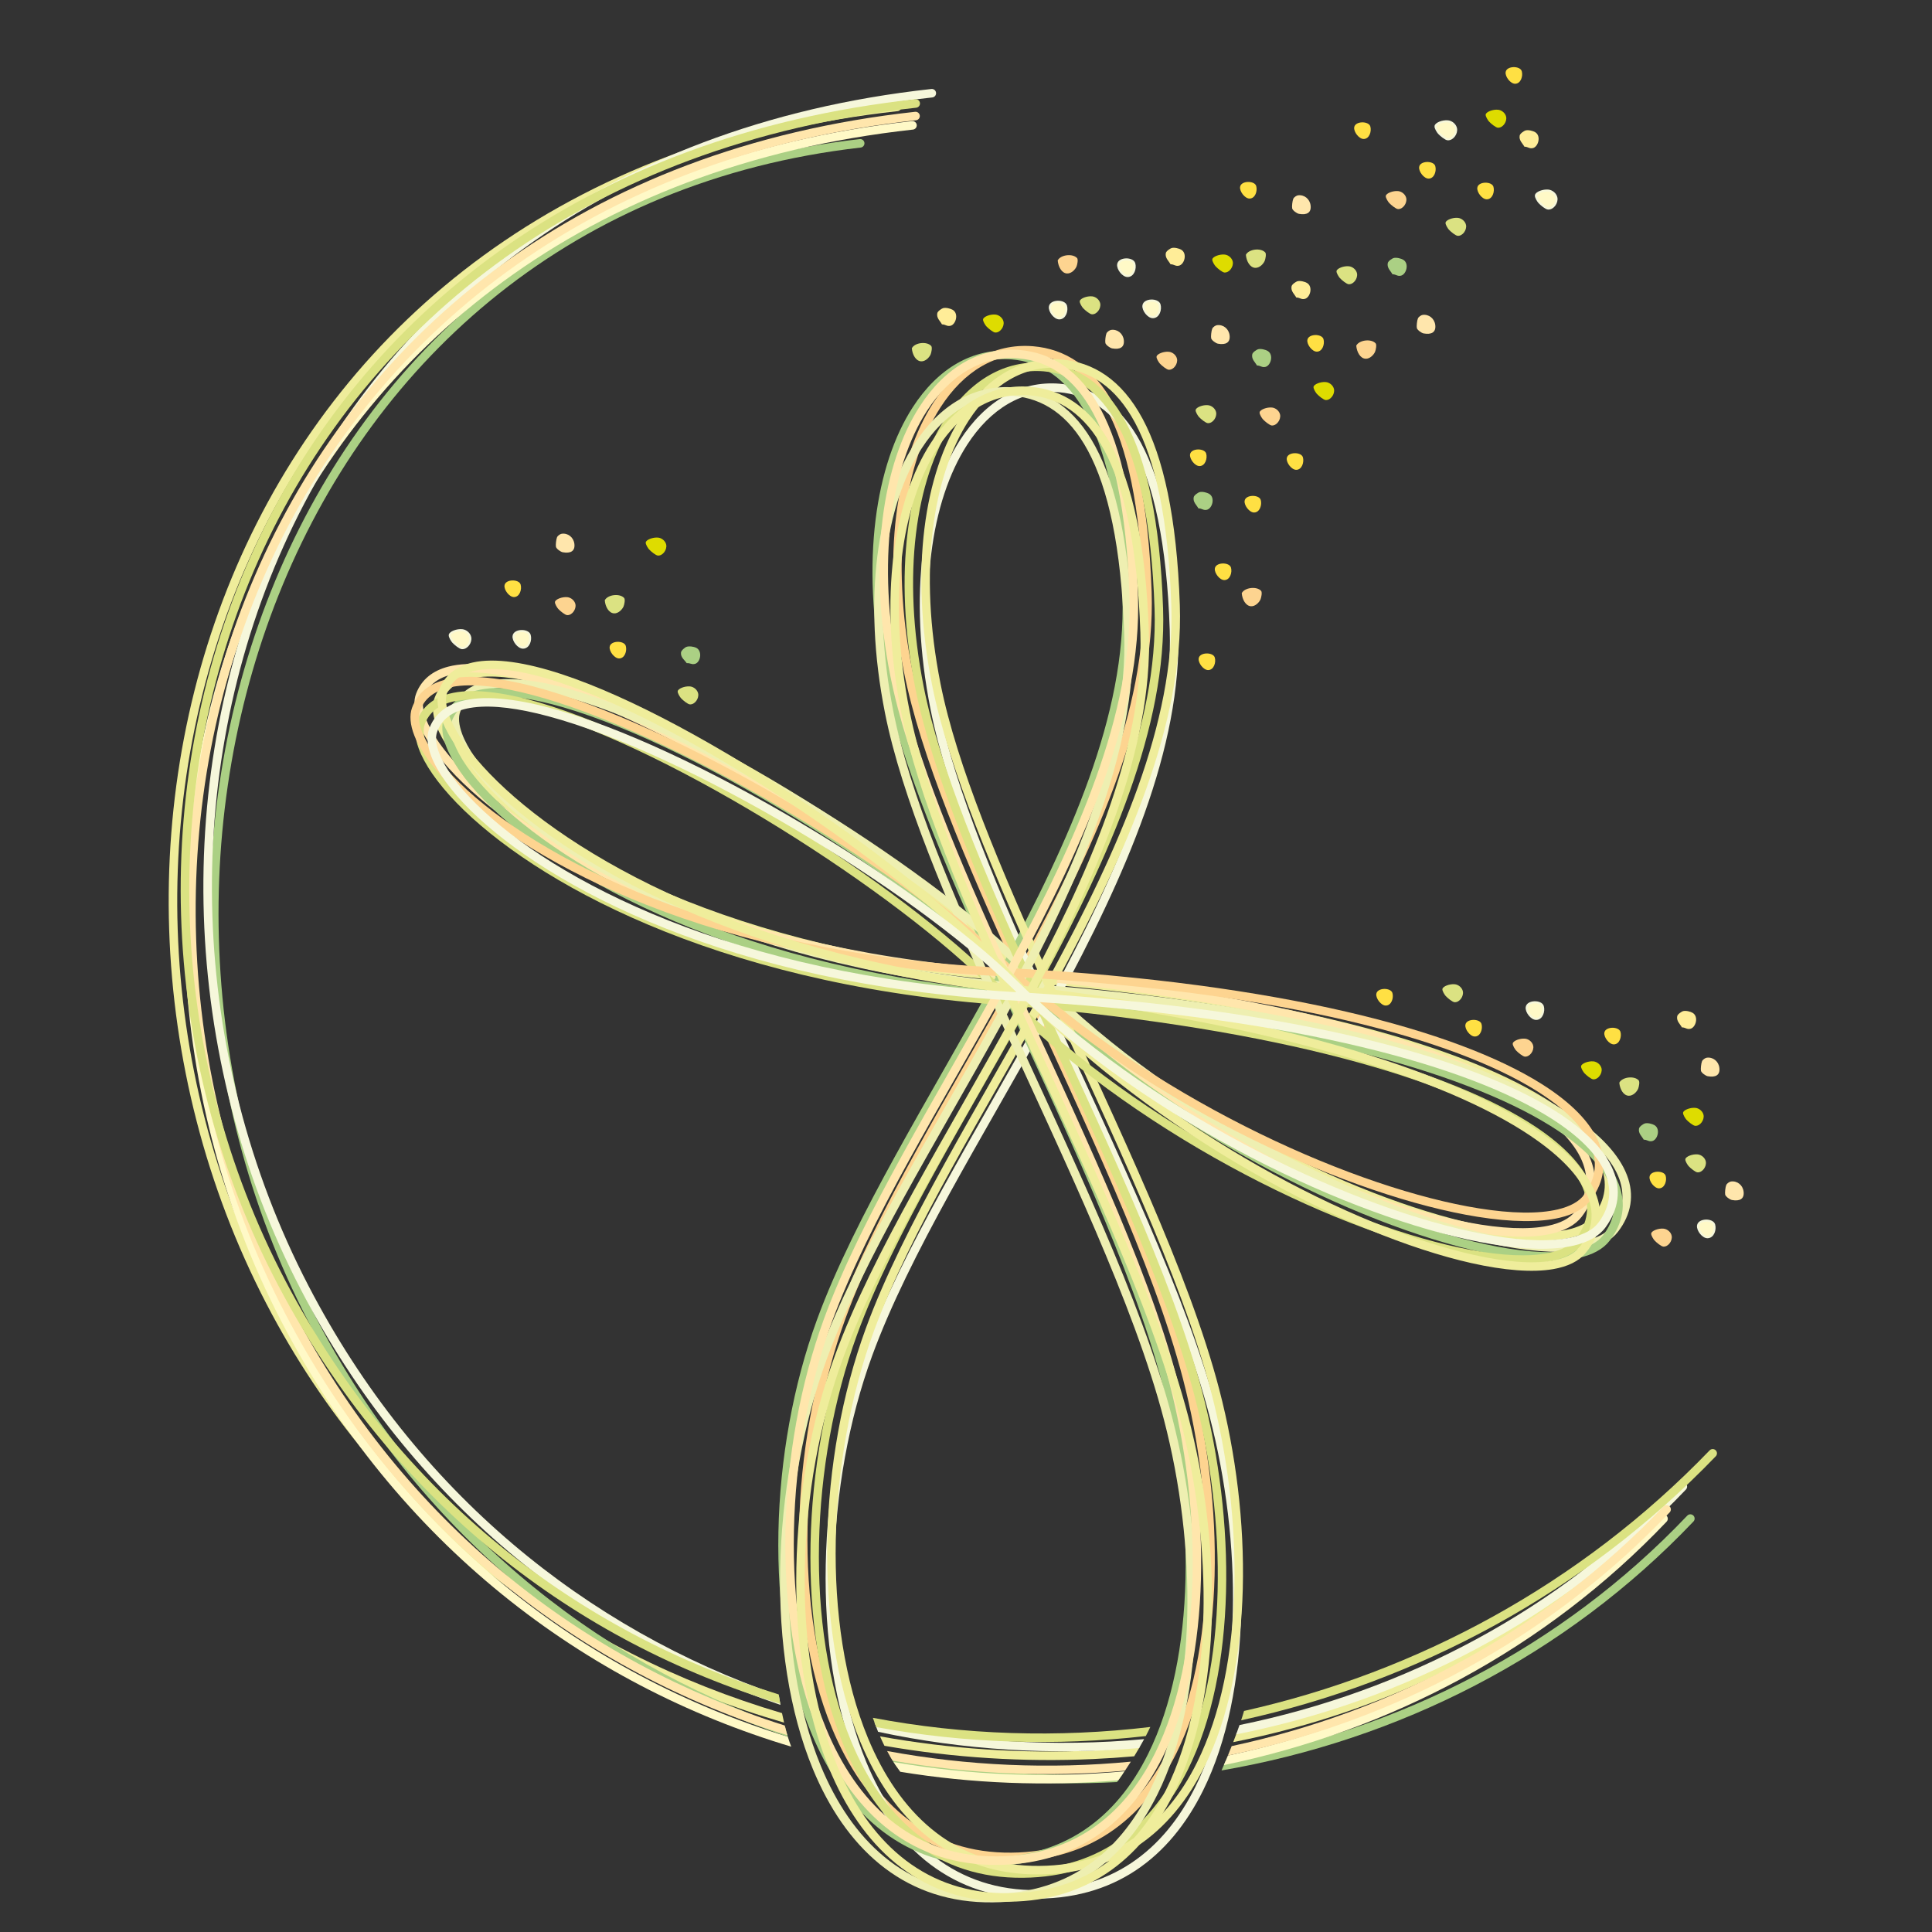 <?xml version="1.0" encoding="UTF-8" standalone="no"?><!DOCTYPE svg PUBLIC "-//W3C//DTD SVG 1.1//EN" "http://www.w3.org/Graphics/SVG/1.1/DTD/svg11.dtd"><svg width="100%" height="100%" viewBox="0 0 945 945" version="1.1" xmlns="http://www.w3.org/2000/svg" xmlns:xlink="http://www.w3.org/1999/xlink" xml:space="preserve" xmlns:serif="http://www.serif.com/" style="fill-rule:evenodd;clip-rule:evenodd;stroke-linejoin:round;stroke-miterlimit:2;"><rect x="0" y="0" width="945" height="945" fill="#333333" stroke="none"/><g id="Kreiskurve"><path d="M383.51,842.586c-102.83,-29.79 -196.983,-96.588 -253.294,-205.05c-118.253,-227.771 -17.105,-551.646 308.369,-587.313c1.143,-0.125 2.172,0.701 2.298,1.844c0.125,1.143 -0.702,2.173 -1.844,2.298c-322.101,35.297 -422.152,355.841 -305.125,581.251c55.349,106.61 147.638,172.537 248.596,202.336c0.311,1.553 0.643,3.102 1,4.634Z" style="fill:#efed9b;"/><path d="M604.938,847.543c75.146,-15.368 143.446,-49.781 192.392,-101.277c0.792,-0.833 2.112,-0.867 2.946,-0.075c0.833,0.793 0.867,2.112 0.074,2.946c-50.063,52.67 -120.13,87.717 -197.143,103.002c0.606,-1.572 1.186,-3.113 1.731,-4.596Z" style="fill:#efed9b;"/><path d="M430.449,849.308c34.556,6.241 69.59,8.495 104.034,6.933c7.675,-0.349 15.321,-0.886 22.926,-1.611c-0.851,1.471 -1.737,2.955 -2.64,4.427c-6.671,0.592 -13.373,1.041 -20.097,1.346c-33.793,1.533 -68.147,-0.576 -102.072,-6.483c-0.773,-1.555 -1.489,-3.099 -2.151,-4.612Z" style="fill:#efed9b;"/><path d="M599.46,861.423c84.306,-15.03 164.26,-55.308 225.842,-120.082c0.793,-0.833 2.112,-0.866 2.946,-0.074c0.833,0.792 0.866,2.112 0.074,2.945c-62.864,66.122 -144.683,106.973 -230.837,121.767c0.657,-1.475 1.319,-3.003 1.975,-4.556Z" style="fill:#abd084;"/><path d="M435.276,858.921c37.533,7.911 75.994,10.698 114.136,8.428c-1.05,1.54 -2.076,2.995 -3.051,4.323c-36.109,1.876 -72.47,-0.734 -108.047,-7.885c-1.081,-1.596 -2.093,-3.226 -3.038,-4.866Z" style="fill:#abd084;"/><path d="M385.363,849.546c-95.4,-32.417 -180.843,-99.715 -234.502,-203.069c-118.276,-227.814 -14.863,-545.854 269.652,-578.445c1.142,-0.131 2.176,0.691 2.307,1.833c0.131,1.142 -0.691,2.176 -1.833,2.307c-281.459,32.241 -383.434,347.018 -266.428,572.385c52.617,101.347 136.101,167.68 229.458,200.128c0.416,1.657 0.864,3.284 1.346,4.861Z" style="fill:#abd084;"/><path d="M437.054,861.864c37.326,6.485 75.397,7.971 113.009,4.523c-1.054,1.567 -2.09,3.058 -3.081,4.432c-35.505,2.97 -71.382,1.592 -106.639,-4.189c-1.167,-1.55 -2.262,-3.146 -3.289,-4.766Z" style="fill:#fff9c7;"/><path d="M600.591,858.71c79.032,-16.871 153.486,-56.179 211.586,-117.29c0.793,-0.833 2.112,-0.867 2.946,-0.075c0.833,0.793 0.866,2.112 0.074,2.946c-59.382,62.459 -135.677,102.37 -216.564,119.069c0.657,-1.522 1.313,-3.081 1.958,-4.65Z" style="fill:#fff9c7;"/><path d="M387.012,854.343c-101.314,-30.318 -192.862,-99.125 -249.276,-207.787c-118.254,-227.771 -17.105,-551.646 308.368,-587.313c1.143,-0.126 2.173,0.701 2.298,1.844c0.125,1.143 -0.701,2.172 -1.844,2.298c-322.1,35.297 -422.152,355.84 -305.124,581.251c55.318,106.55 144.755,174.399 243.913,204.858c0.513,1.68 1.067,3.305 1.665,4.849Z" style="fill:#fff9c7;"/><path d="M381.747,833.926c-95.424,-32.409 -180.892,-99.714 -234.563,-203.09c-118.253,-227.771 -17.105,-551.646 308.369,-587.313c1.143,-0.125 2.172,0.701 2.298,1.844c0.125,1.143 -0.701,2.173 -1.844,2.298c-322.101,35.297 -422.152,355.841 -305.125,581.251c52.733,101.569 136.468,167.971 230.073,200.341c0.248,1.536 0.511,3.097 0.792,4.669Z" style="fill:#f6f7db;"/><path d="M427.711,842.442c43.321,9.556 87.939,12.26 131.929,8.213c-0.777,1.432 -1.605,2.902 -2.467,4.382c-42.582,3.635 -85.707,1.014 -127.668,-7.955c-0.659,-1.602 -1.256,-3.157 -1.794,-4.64Z" style="fill:#f6f7db;"/><path d="M606.287,843.774c80.427,-16.417 156.32,-55.996 215.339,-118.074c0.792,-0.833 2.112,-0.866 2.945,-0.074c0.834,0.792 0.867,2.112 0.075,2.945c-60.223,63.344 -137.84,103.495 -220,119.764c0.589,-1.592 1.141,-3.124 1.641,-4.561Z" style="fill:#f6f7db;"/><path d="M385.126,848.758c-99.967,-30.828 -190.107,-99.308 -245.894,-206.759c-118.253,-227.772 -17.105,-551.647 308.369,-587.314c1.143,-0.125 2.172,0.702 2.297,1.844c0.126,1.143 -0.701,2.173 -1.844,2.298c-322.1,35.298 -422.152,355.841 -305.124,581.252c54.761,105.476 142.956,173.027 240.918,203.925c0.396,1.617 0.821,3.207 1.278,4.754Z" style="fill:#ffe6ac;"/><path d="M433.917,856.475c39.325,7.281 79.534,8.992 119.215,5.207c-0.96,1.517 -1.928,3.003 -2.883,4.428c-37.833,3.32 -76.105,1.7 -113.62,-4.924c-0.965,-1.558 -1.868,-3.135 -2.712,-4.711Z" style="fill:#ffe6ac;"/><path d="M602.454,854.074c78.896,-16.914 153.209,-56.194 211.22,-117.211c0.792,-0.834 2.112,-0.867 2.945,-0.075c0.834,0.792 0.867,2.112 0.075,2.946c-59.27,62.34 -135.387,102.218 -216.102,118.973c0.634,-1.544 1.258,-3.097 1.862,-4.633Z" style="fill:#ffe6ac;"/><path d="M608.499,836.875c84.354,-18.874 164.504,-61.792 227.736,-127.455c0.798,-0.828 2.118,-0.853 2.946,-0.055c0.828,0.798 0.853,2.117 0.055,2.946c-64.398,66.873 -146.174,110.364 -232.155,129.137c0.584,-1.752 1.066,-3.303 1.418,-4.573Z" style="fill:#dbe282;"/><path d="M426.933,840.232c44.516,8.457 90.388,9.887 135.721,4.485c-0.652,1.4 -1.398,2.893 -2.215,4.444c-44.049,4.985 -88.568,3.581 -131.854,-4.384c-0.613,-1.586 -1.162,-3.109 -1.652,-4.545Z" style="fill:#dbe282;"/><path d="M381.652,833.39c-99.793,-30.279 -189.168,-97.688 -245.494,-204.524c-119.696,-227.031 -13.968,-544.647 311.521,-580.316c1.143,-0.125 2.173,0.701 2.298,1.844c0.126,1.143 -0.701,2.173 -1.844,2.298c-322.084,35.296 -426.733,349.575 -308.289,574.231c55.389,105.059 143.048,171.602 241.037,201.873c0.241,1.509 0.497,3.046 0.771,4.594Z" style="fill:#dbe282;"/></g><g id="_8er-stehend" serif:id="8er stehend"><path d="M497.15,475.754c-24.616,-54.058 -46.843,-105.982 -55.005,-147.094c-11.248,-56.653 -3.582,-103.847 14.4,-131.702c12.317,-19.08 29.466,-29.21 48.777,-27.598c15.482,1.292 29.402,9.687 39.764,28.989c10.047,18.715 16.765,47.912 18.214,91.148c1.942,57.964 -25.946,120.775 -59.225,182.251c-0.772,1.425 -1.546,2.849 -2.323,4.272c31.126,68.275 65.926,139.851 80.871,197.25c16.251,62.415 16.742,135.923 -7.187,184.192c-16.191,32.66 -43.46,53.901 -84.427,52.86c-40.917,-1.039 -68.439,-27.176 -84.13,-65.148c-23.209,-56.165 -20.403,-138.359 2.777,-201.75c18.575,-50.799 55.126,-108.535 87.494,-167.67Zm2.157,4.73c-31.889,57.984 -67.509,114.521 -85.737,164.371c-22.833,62.442 -25.702,143.403 -2.84,198.727c15.022,36.354 41.212,61.58 80.385,62.575c39.123,0.994 65.125,-19.355 80.588,-50.546c23.551,-47.507 22.882,-119.861 6.888,-181.291c-14.696,-56.442 -48.568,-126.588 -79.284,-193.836Zm0.285,-9.21c0.273,-0.503 0.546,-1.007 0.818,-1.51c32.903,-60.778 60.645,-122.821 58.725,-180.128c-1.419,-42.355 -7.878,-70.983 -17.72,-89.316c-9.526,-17.745 -22.207,-25.62 -36.44,-26.808c-17.836,-1.489 -33.553,8.083 -44.929,25.706c-17.559,27.199 -24.798,73.31 -13.814,128.631c7.977,40.179 29.404,90.691 53.36,143.425Z" style="fill:#fdd490;"/><path d="M503.566,476.523c130.483,10.838 215.43,36.171 256.266,63.397c29.087,19.393 36.142,40.009 22.895,57.23c-3.184,4.139 -8.484,7.005 -15.616,8.501c-10.032,2.105 -23.831,1.543 -40.192,-1.525c-60.343,-11.314 -156.129,-56.666 -225.185,-123.573c-2.229,-0.183 -4.472,-0.362 -6.727,-0.536c-137.879,-10.651 -225.982,-60.465 -262.9,-98.452c-9.702,-9.983 -15.907,-19.2 -18.659,-26.717c-2.001,-5.464 -2.197,-10.124 -0.809,-13.681c2.662,-6.825 8.047,-11.087 15.663,-13.085c10.634,-2.789 25.861,-1.036 43.856,4.192c68.5,19.899 178.116,89.844 224.789,137.633c2.176,2.228 4.383,4.433 6.619,6.616Zm-6.454,-0.521c-1.055,-1.056 -2.104,-2.117 -3.145,-3.184c-46.298,-47.404 -155.023,-116.804 -222.971,-136.543c-14.308,-4.156 -26.769,-6.112 -36.399,-5.095c-8.938,0.944 -15.333,4.469 -18.077,11.501c-1.09,2.794 -0.731,6.442 0.84,10.734c2.606,7.118 8.55,15.794 17.735,25.246c36.532,37.59 123.796,86.662 260.232,97.202c0.596,0.046 1.191,0.092 1.785,0.139Zm11.231,5.108c68.092,64.342 160.638,107.914 219.343,118.921c15.702,2.944 28.942,3.562 38.569,1.542c5.976,-1.253 10.502,-3.495 13.169,-6.963c11.973,-15.565 4.385,-33.696 -21.903,-51.223c-39.981,-26.656 -122.616,-51.302 -249.178,-62.277Z" style="fill:#efed9b;"/><path d="M510.164,494.087c-24.616,-54.058 -46.842,-105.982 -55.005,-147.094c-11.248,-56.653 -3.582,-103.847 14.4,-131.702c12.318,-19.079 29.466,-29.21 48.777,-27.598c15.482,1.292 29.402,9.687 39.765,28.99c10.046,18.714 16.765,47.911 18.213,91.147c1.942,57.964 -25.945,120.776 -59.225,182.251c-0.772,1.425 -1.546,2.849 -2.323,4.273c31.126,68.275 65.926,139.851 80.871,197.25c16.251,62.415 16.742,135.922 -7.187,184.191c-16.191,32.66 -43.46,53.901 -84.427,52.861c-40.917,-1.04 -68.438,-27.177 -84.13,-65.149c-23.209,-56.165 -20.402,-138.358 2.778,-201.75c18.575,-50.798 55.125,-108.535 87.493,-167.67Zm2.157,4.73c-31.889,57.985 -67.509,114.521 -85.737,164.371c-22.833,62.442 -25.701,143.404 -2.84,198.728c15.022,36.353 41.213,61.579 80.385,62.574c39.124,0.994 65.126,-19.355 80.588,-50.545c23.551,-47.507 22.882,-119.862 6.888,-181.291c-14.696,-56.443 -48.568,-126.589 -79.284,-193.837Zm0.285,-9.21c0.273,-0.503 0.546,-1.006 0.819,-1.51c32.902,-60.778 60.645,-122.821 58.725,-180.128c-1.419,-42.355 -7.878,-70.982 -17.721,-89.316c-9.526,-17.744 -22.207,-25.62 -36.439,-26.808c-17.837,-1.488 -33.553,8.083 -44.93,25.706c-17.559,27.2 -24.798,73.31 -13.814,128.631c7.978,40.18 29.404,90.692 53.36,143.425Z" style="fill:#f6f7db;"/><path d="M494.504,474.515c130.483,10.838 215.43,36.171 256.266,63.397c29.087,19.393 36.141,40.008 22.895,57.23c-3.184,4.139 -8.484,7.004 -15.616,8.501c-10.032,2.104 -23.831,1.542 -40.193,-1.525c-60.342,-11.314 -156.128,-56.666 -225.184,-123.574c-2.229,-0.182 -4.472,-0.361 -6.728,-0.535c-137.878,-10.651 -225.981,-60.465 -262.899,-98.453c-9.702,-9.983 -15.907,-19.199 -18.659,-26.716c-2.001,-5.464 -2.197,-10.125 -0.81,-13.682c2.663,-6.824 8.048,-11.087 15.664,-13.084c10.634,-2.79 25.861,-1.036 43.856,4.191c68.5,19.9 178.116,89.845 224.789,137.634c2.176,2.228 4.383,4.433 6.619,6.616Zm-6.454,-0.521c-1.056,-1.057 -2.104,-2.118 -3.146,-3.184c-46.297,-47.405 -155.022,-116.804 -222.971,-136.543c-14.307,-4.157 -26.769,-6.112 -36.398,-5.095c-8.938,0.944 -15.333,4.469 -18.077,11.501c-1.09,2.794 -0.732,6.441 0.84,10.734c2.606,7.117 8.549,15.794 17.735,25.246c36.532,37.59 123.796,86.662 260.232,97.202c0.596,0.046 1.191,0.092 1.785,0.139Zm11.23,5.108c68.092,64.341 160.639,107.913 219.344,118.92c15.702,2.944 28.942,3.563 38.569,1.543c5.975,-1.254 10.502,-3.496 13.169,-6.963c11.972,-15.565 4.385,-33.696 -21.903,-51.223c-39.981,-26.656 -122.616,-51.302 -249.179,-62.277Z" style="fill:#ffe6ac;"/><path d="M487.029,478.044c-24.615,-54.058 -46.842,-105.982 -55.005,-147.094c-11.248,-56.653 -3.581,-103.847 14.401,-131.702c12.317,-19.08 29.466,-29.21 48.777,-27.598c15.482,1.292 29.401,9.687 39.764,28.989c10.047,18.715 16.765,47.912 18.213,91.148c1.942,57.964 -25.945,120.775 -59.225,182.251c-0.771,1.425 -1.546,2.849 -2.322,4.272c31.125,68.275 65.926,139.851 80.87,197.251c16.251,62.414 16.742,135.922 -7.187,184.191c-16.191,32.66 -43.46,53.901 -84.426,52.86c-40.917,-1.039 -68.439,-27.176 -84.13,-65.148c-23.209,-56.165 -20.403,-138.359 2.777,-201.75c18.575,-50.799 55.125,-108.535 87.493,-167.67Zm2.157,4.73c-31.889,57.984 -67.509,114.521 -85.737,164.371c-22.833,62.442 -25.701,143.403 -2.84,198.727c15.023,36.354 41.213,61.58 80.386,62.575c39.123,0.994 65.125,-19.355 80.587,-50.546c23.551,-47.507 22.882,-119.861 6.888,-181.291c-14.696,-56.442 -48.568,-126.588 -79.284,-193.836Zm0.285,-9.21c0.274,-0.503 0.546,-1.007 0.819,-1.51c32.902,-60.778 60.645,-122.821 58.725,-180.128c-1.419,-42.355 -7.878,-70.983 -17.72,-89.316c-9.527,-17.745 -22.207,-25.62 -36.44,-26.808c-17.836,-1.489 -33.553,8.083 -44.93,25.706c-17.559,27.199 -24.797,73.31 -13.814,128.631c7.978,40.179 29.404,90.691 53.36,143.425Z" style="fill:#abd084;"/><path d="M512.196,481.935c130.483,10.838 215.43,36.171 256.266,63.397c29.087,19.393 36.142,40.008 22.895,57.23c-3.184,4.139 -8.484,7.004 -15.616,8.5c-10.032,2.105 -23.831,1.543 -40.192,-1.525c-60.343,-11.314 -156.129,-56.666 -225.185,-123.573c-2.229,-0.183 -4.472,-0.361 -6.727,-0.535c-137.879,-10.651 -225.982,-60.465 -262.9,-98.453c-9.702,-9.983 -15.907,-19.199 -18.659,-26.717c-2.001,-5.464 -2.197,-10.124 -0.809,-13.681c2.662,-6.824 8.047,-11.087 15.663,-13.085c10.634,-2.789 25.861,-1.036 43.856,4.192c68.5,19.9 178.116,89.844 224.789,137.633c2.177,2.228 4.384,4.434 6.619,6.617Zm-6.454,-0.522c-1.055,-1.056 -2.104,-2.117 -3.145,-3.183c-46.298,-47.405 -155.022,-116.804 -222.971,-136.544c-14.308,-4.156 -26.769,-6.111 -36.399,-5.094c-8.938,0.944 -15.333,4.469 -18.077,11.501c-1.09,2.794 -0.731,6.441 0.84,10.734c2.606,7.117 8.55,15.794 17.735,25.245c36.532,37.591 123.796,86.663 260.232,97.202c0.596,0.046 1.191,0.093 1.785,0.139Zm11.231,5.109c68.092,64.341 160.638,107.913 219.343,118.92c15.702,2.944 28.942,3.562 38.57,1.543c5.975,-1.254 10.501,-3.496 13.168,-6.963c11.973,-15.565 4.385,-33.696 -21.903,-51.223c-39.981,-26.656 -122.616,-51.302 -249.178,-62.277Z" style="fill:#eeefb1;"/><path d="M502.742,483.876c-24.615,-54.058 -46.842,-105.982 -55.005,-147.093c-11.248,-56.654 -3.581,-103.848 14.401,-131.703c12.317,-19.079 29.466,-29.21 48.777,-27.598c15.482,1.293 29.401,9.687 39.764,28.99c10.047,18.714 16.765,47.912 18.213,91.147c1.942,57.964 -25.945,120.776 -59.225,182.251c-0.771,1.425 -1.546,2.849 -2.322,4.273c31.125,68.275 65.926,139.851 80.87,197.25c16.251,62.415 16.742,135.922 -7.187,184.191c-16.191,32.661 -43.46,53.902 -84.426,52.861c-40.917,-1.04 -68.439,-27.177 -84.13,-65.149c-23.209,-56.165 -20.403,-138.358 2.777,-201.75c18.575,-50.798 55.125,-108.535 87.493,-167.67Zm2.157,4.73c-31.889,57.985 -67.509,114.521 -85.737,164.371c-22.833,62.443 -25.701,143.404 -2.84,198.728c15.023,36.353 41.213,61.579 80.386,62.575c39.123,0.993 65.125,-19.356 80.587,-50.546c23.551,-47.507 22.882,-119.862 6.888,-181.291c-14.696,-56.443 -48.568,-126.589 -79.284,-193.837Zm0.285,-9.21c0.274,-0.503 0.546,-1.006 0.819,-1.509c32.902,-60.778 60.645,-122.822 58.725,-180.128c-1.419,-42.356 -7.878,-70.983 -17.72,-89.316c-9.527,-17.745 -22.207,-25.62 -36.44,-26.808c-17.836,-1.489 -33.553,8.082 -44.93,25.705c-17.559,27.2 -24.797,73.311 -13.814,128.631c7.978,40.18 29.404,90.692 53.36,143.425Z" style="fill:#dbe282;"/><path d="M508.169,486.245c130.482,10.838 215.429,36.171 256.265,63.397c29.088,19.393 36.142,40.009 22.895,57.231c-3.183,4.138 -8.484,7.004 -15.616,8.5c-10.032,2.105 -23.83,1.543 -40.192,-1.525c-60.343,-11.314 -156.129,-56.666 -225.185,-123.573c-2.229,-0.183 -4.471,-0.361 -6.727,-0.536c-137.878,-10.651 -225.982,-60.464 -262.9,-98.452c-9.702,-9.983 -15.906,-19.199 -18.659,-26.717c-2.001,-5.464 -2.197,-10.124 -0.809,-13.681c2.663,-6.825 8.048,-11.087 15.664,-13.085c10.633,-2.789 25.86,-1.036 43.855,4.192c68.5,19.899 178.117,89.844 224.79,137.633c2.176,2.228 4.383,4.434 6.619,6.616Zm-6.455,-0.521c-1.055,-1.056 -2.104,-2.117 -3.145,-3.184c-46.298,-47.404 -155.022,-116.804 -222.971,-136.543c-14.307,-4.156 -26.769,-6.112 -36.398,-5.095c-8.939,0.944 -15.334,4.469 -18.077,11.501c-1.09,2.795 -0.732,6.442 0.84,10.734c2.606,7.118 8.549,15.795 17.734,25.246c36.532,37.59 123.797,86.663 260.233,97.202c0.596,0.046 1.19,0.092 1.784,0.139Zm11.231,5.108c68.092,64.342 160.638,107.914 219.344,118.921c15.702,2.944 28.941,3.562 38.569,1.542c5.975,-1.253 10.501,-3.495 13.168,-6.963c11.973,-15.565 4.386,-33.696 -21.903,-51.223c-39.981,-26.656 -122.616,-51.301 -249.178,-62.277Z" style="fill:#abd084;"/><path d="M510.94,482.236c-24.615,-54.058 -46.842,-105.982 -55.005,-147.094c-11.248,-56.653 -3.581,-103.847 14.401,-131.702c12.317,-19.08 29.465,-29.21 48.777,-27.598c15.482,1.292 29.401,9.687 39.764,28.99c10.047,18.714 16.765,47.911 18.213,91.147c1.942,57.964 -25.945,120.776 -59.225,182.251c-0.771,1.425 -1.546,2.849 -2.322,4.273c31.125,68.275 65.926,139.851 80.87,197.25c16.251,62.415 16.742,135.922 -7.187,184.191c-16.191,32.66 -43.46,53.901 -84.426,52.861c-40.917,-1.04 -68.439,-27.177 -84.13,-65.149c-23.209,-56.165 -20.403,-138.358 2.777,-201.75c18.575,-50.798 55.125,-108.535 87.493,-167.67Zm2.157,4.73c-31.889,57.985 -67.509,114.521 -85.737,164.371c-22.833,62.442 -25.701,143.404 -2.84,198.728c15.023,36.353 41.213,61.579 80.386,62.574c39.123,0.994 65.125,-19.355 80.587,-50.545c23.551,-47.507 22.882,-119.862 6.888,-181.291c-14.696,-56.443 -48.568,-126.589 -79.284,-193.837Zm0.285,-9.21c0.274,-0.503 0.546,-1.006 0.819,-1.51c32.902,-60.778 60.645,-122.821 58.725,-180.128c-1.419,-42.355 -7.878,-70.982 -17.72,-89.316c-9.527,-17.744 -22.207,-25.62 -36.44,-26.808c-17.836,-1.488 -33.553,8.083 -44.93,25.706c-17.559,27.2 -24.797,73.31 -13.814,128.631c7.978,40.18 29.404,90.692 53.36,143.425Z" style="fill:#efed9b;"/><path d="M494.923,487.791c130.482,10.837 215.429,36.17 256.266,63.397c29.087,19.393 36.141,40.008 22.894,57.23c-3.183,4.139 -8.484,7.004 -15.615,8.5c-10.032,2.105 -23.831,1.543 -40.193,-1.525c-60.342,-11.314 -156.129,-56.666 -225.185,-123.573c-2.229,-0.183 -4.471,-0.361 -6.727,-0.535c-137.878,-10.651 -225.982,-60.465 -262.9,-98.453c-9.702,-9.983 -15.906,-19.199 -18.659,-26.717c-2,-5.464 -2.197,-10.124 -0.809,-13.681c2.663,-6.825 8.048,-11.087 15.664,-13.085c10.633,-2.789 25.86,-1.036 43.856,4.192c68.499,19.9 178.116,89.844 224.789,137.633c2.176,2.228 4.383,4.434 6.619,6.617Zm-6.455,-0.522c-1.055,-1.056 -2.103,-2.117 -3.145,-3.184c-46.298,-47.404 -155.022,-116.803 -222.971,-136.543c-14.307,-4.156 -26.769,-6.111 -36.398,-5.094c-8.939,0.943 -15.334,4.469 -18.077,11.5c-1.09,2.795 -0.732,6.442 0.84,10.735c2.606,7.117 8.549,15.794 17.734,25.245c36.532,37.591 123.797,86.663 260.233,97.202c0.596,0.046 1.191,0.093 1.784,0.139Zm11.231,5.108c68.092,64.342 160.638,107.914 219.344,118.921c15.702,2.944 28.941,3.562 38.569,1.542c5.975,-1.253 10.501,-3.495 13.169,-6.963c11.972,-15.565 4.385,-33.695 -21.904,-51.223c-39.981,-26.656 -122.616,-51.301 -249.178,-62.277Z" style="fill:#dbe282;"/><path d="M495.887,191.591c-46.434,-3.876 -79.487,63.507 -60.961,156.819c18.527,93.311 109.548,242.337 136.419,345.541c26.871,103.203 10.568,236.987 -89.545,234.444c-100.112,-2.543 -117.793,-159.239 -79.449,-264.101c38.344,-104.862 153.467,-239.302 149.605,-354.572c-2.868,-85.591 -26.355,-115.65 -56.069,-118.131Z" style="fill:none;"/><path d="M487.888,495.909c-24.616,-54.058 -46.842,-105.982 -55.005,-147.094c-11.248,-56.653 -3.582,-103.847 14.4,-131.702c12.318,-19.08 29.466,-29.21 48.777,-27.598c15.482,1.292 29.402,9.687 39.764,28.99c10.047,18.714 16.765,47.911 18.214,91.147c1.942,57.964 -25.946,120.776 -59.225,182.251c-0.772,1.425 -1.546,2.849 -2.323,4.273c31.126,68.275 65.926,139.851 80.871,197.25c16.251,62.415 16.742,135.922 -7.187,184.191c-16.191,32.66 -43.46,53.901 -84.427,52.861c-40.917,-1.04 -68.438,-27.177 -84.13,-65.149c-23.209,-56.165 -20.402,-138.358 2.777,-201.75c18.575,-50.798 55.126,-108.535 87.494,-167.67Zm2.157,4.73c-31.889,57.985 -67.509,114.521 -85.737,164.371c-22.833,62.442 -25.702,143.404 -2.84,198.728c15.022,36.353 41.212,61.579 80.385,62.574c39.123,0.994 65.125,-19.355 80.588,-50.545c23.551,-47.507 22.882,-119.862 6.888,-181.291c-14.696,-56.443 -48.568,-126.589 -79.284,-193.837Zm0.285,-9.21c0.273,-0.503 0.546,-1.006 0.819,-1.51c32.902,-60.778 60.645,-122.821 58.725,-180.128c-1.419,-42.355 -7.878,-70.982 -17.721,-89.316c-9.526,-17.745 -22.207,-25.62 -36.439,-26.808c-17.837,-1.488 -33.553,8.083 -44.93,25.706c-17.559,27.2 -24.798,73.31 -13.814,128.631c7.977,40.18 29.404,90.692 53.36,143.425Z" style="fill:#eeefb1;"/><path d="M496.014,473.66c130.728,7.302 216.329,30.327 257.887,56.438c29.602,18.599 37.211,39.015 24.435,56.59c-3.07,4.223 -8.291,7.231 -15.379,8.92c-9.972,2.375 -23.781,2.187 -40.22,-0.437c-60.626,-9.677 -157.605,-52.42 -228.446,-117.434c-2.233,-0.122 -4.48,-0.24 -6.739,-0.353c-138.116,-6.915 -227.536,-54.327 -265.468,-91.301c-9.969,-9.717 -16.421,-18.762 -19.376,-26.202c-2.148,-5.408 -2.47,-10.061 -1.179,-13.655c2.477,-6.894 7.745,-11.3 15.304,-13.503c10.554,-3.077 25.823,-1.736 43.953,3.003c69.013,18.038 180.483,84.991 228.432,131.499c2.236,2.168 4.502,4.313 6.796,6.435Zm-6.467,-0.347c-1.083,-1.027 -2.16,-2.059 -3.23,-3.097c-47.564,-46.134 -158.126,-112.566 -226.585,-130.459c-14.414,-3.767 -26.924,-5.385 -36.522,-4.108c-8.91,1.186 -15.207,4.883 -17.76,11.986c-1.014,2.823 -0.557,6.459 1.131,10.708c2.797,7.044 8.973,15.557 18.411,24.756c37.536,36.588 126.097,83.281 262.768,90.124c0.597,0.03 1.193,0.06 1.787,0.09Zm11.365,4.803c69.809,62.475 163.5,103.526 222.482,112.94c15.776,2.518 29.027,2.778 38.597,0.498c5.939,-1.414 10.403,-3.778 12.975,-7.317c11.547,-15.883 3.472,-33.802 -23.281,-50.611c-40.688,-25.564 -123.96,-47.964 -250.773,-55.51Z" style="fill:#fdd490;"/><path d="M498.467,173.258c-46.435,-3.876 -79.487,63.507 -60.961,156.819c18.527,93.311 109.548,242.337 136.419,345.541c26.87,103.203 10.567,236.987 -89.545,234.444c-100.112,-2.543 -117.793,-159.238 -79.449,-264.101c38.344,-104.862 153.466,-239.302 149.604,-354.572c-2.867,-85.591 -26.354,-115.65 -56.068,-118.131Z" style="fill:none;"/><path d="M490.467,477.576c-24.615,-54.058 -46.842,-105.982 -55.004,-147.093c-11.249,-56.654 -3.582,-103.848 14.4,-131.703c12.317,-19.079 29.466,-29.21 48.777,-27.598c15.482,1.293 29.402,9.687 39.764,28.99c10.047,18.714 16.765,47.911 18.214,91.147c1.942,57.964 -25.946,120.776 -59.226,182.251c-0.771,1.425 -1.545,2.849 -2.322,4.273c31.126,68.275 65.926,139.851 80.871,197.25c16.25,62.415 16.741,135.922 -7.187,184.191c-16.191,32.661 -43.46,53.902 -84.427,52.861c-40.917,-1.04 -68.439,-27.177 -84.13,-65.149c-23.209,-56.165 -20.403,-138.358 2.777,-201.75c18.575,-50.798 55.125,-108.535 87.493,-167.67Zm2.158,4.73c-31.89,57.985 -67.51,114.521 -85.738,164.371c-22.832,62.443 -25.701,143.404 -2.839,198.728c15.022,36.353 41.212,61.579 80.385,62.575c39.123,0.993 65.125,-19.356 80.587,-50.546c23.552,-47.507 22.883,-119.862 6.888,-181.291c-14.695,-56.443 -48.568,-126.589 -79.283,-193.837Zm0.285,-9.21c0.273,-0.503 0.546,-1.006 0.818,-1.51c32.902,-60.777 60.645,-122.821 58.725,-180.127c-1.419,-42.356 -7.878,-70.983 -17.72,-89.316c-9.526,-17.745 -22.207,-25.62 -36.44,-26.808c-17.836,-1.489 -33.553,8.082 -44.929,25.705c-17.559,27.2 -24.798,73.311 -13.814,128.631c7.977,40.18 29.404,90.692 53.36,143.425Z" style="fill:#ffe6ac;"/><path d="M500.981,482.269c130.01,15.51 213.994,43.873 253.828,72.546c28.373,20.423 34.684,41.278 20.828,58.014c-3.33,4.022 -8.73,6.696 -15.911,7.935c-10.101,1.744 -23.871,0.687 -40.112,-2.965c-59.898,-13.471 -153.996,-62.228 -220.608,-131.569c-2.222,-0.262 -4.456,-0.521 -6.704,-0.776c-137.408,-15.588 -223.668,-68.529 -259.201,-107.817c-9.337,-10.324 -15.207,-19.757 -17.689,-27.368c-1.803,-5.533 -1.832,-10.197 -0.318,-13.702c2.906,-6.724 8.44,-10.791 16.123,-12.514c10.727,-2.407 25.881,-0.108 43.677,5.761c67.743,22.343 174.78,96.174 219.71,145.606c2.095,2.304 4.221,4.588 6.377,6.849Zm-6.431,-0.752c-1.017,-1.094 -2.027,-2.192 -3.029,-3.295c-44.569,-49.034 -150.734,-122.287 -217.932,-144.451c-14.149,-4.666 -26.532,-7.067 -36.192,-6.396c-8.967,0.622 -15.484,3.916 -18.478,10.845c-1.189,2.753 -0.962,6.411 0.455,10.757c2.349,7.206 7.977,16.091 16.818,25.866c35.16,38.876 120.609,91.046 256.579,106.471c0.594,0.067 1.187,0.135 1.779,0.203Zm11.04,5.507c65.741,66.742 156.665,113.605 214.939,126.71c15.586,3.505 28.795,4.598 38.488,2.924c6.017,-1.038 10.62,-3.117 13.41,-6.486c12.523,-15.126 5.591,-33.517 -20.052,-51.976c-39,-28.072 -120.698,-55.665 -246.785,-71.172Z" style="fill:#efed9b;"/><path d="M495.807,495.587c-24.615,-54.057 -46.842,-105.982 -55.005,-147.093c-11.248,-56.653 -3.581,-103.848 14.401,-131.702c12.317,-19.08 29.466,-29.21 48.777,-27.598c15.482,1.292 29.401,9.686 39.764,28.989c10.047,18.714 16.765,47.912 18.213,91.147c1.942,57.964 -25.945,120.776 -59.225,182.251c-0.771,1.425 -1.546,2.85 -2.322,4.273c31.125,68.275 65.926,139.851 80.87,197.25c16.251,62.415 16.742,135.923 -7.187,184.192c-16.191,32.66 -43.46,53.901 -84.426,52.86c-40.917,-1.039 -68.439,-27.176 -84.13,-65.149c-23.209,-56.165 -20.403,-138.358 2.777,-201.75c18.575,-50.798 55.125,-108.534 87.493,-167.67Zm2.157,4.73c-31.889,57.985 -67.509,114.522 -85.737,164.371c-22.833,62.443 -25.701,143.404 -2.84,198.728c15.023,36.353 41.213,61.58 80.386,62.575c39.123,0.994 65.125,-19.355 80.587,-50.546c23.551,-47.507 22.882,-119.861 6.888,-181.291c-14.696,-56.443 -48.568,-126.589 -79.284,-193.837Zm0.285,-9.209c0.274,-0.504 0.546,-1.007 0.819,-1.51c32.902,-60.778 60.645,-122.822 58.725,-180.128c-1.419,-42.355 -7.878,-70.983 -17.72,-89.316c-9.527,-17.745 -22.207,-25.62 -36.44,-26.808c-17.836,-1.489 -33.553,8.083 -44.93,25.706c-17.559,27.199 -24.797,73.31 -13.814,128.63c7.978,40.18 29.404,90.692 53.36,143.426Z" style="fill:#efed9b;"/><path d="M503.631,485.672c130.681,8.096 216.142,31.639 257.541,58.002c29.488,18.778 36.974,39.24 24.091,56.737c-3.096,4.204 -8.335,7.181 -15.434,8.826c-9.985,2.315 -23.793,2.043 -40.215,-0.68c-60.567,-10.045 -157.285,-53.375 -227.73,-118.817c-2.233,-0.136 -4.478,-0.268 -6.737,-0.395c-138.072,-7.753 -227.202,-55.705 -264.91,-92.909c-9.909,-9.777 -16.306,-18.861 -19.216,-26.319c-2.115,-5.421 -2.409,-10.076 -1.096,-13.662c2.519,-6.879 7.813,-11.253 15.386,-13.411c10.572,-3.012 25.833,-1.578 43.934,3.27c68.902,18.457 179.963,86.084 227.63,132.883c2.222,2.181 4.475,4.34 6.756,6.475Zm-6.464,-0.385c-1.077,-1.034 -2.148,-2.073 -3.211,-3.117c-47.283,-46.422 -157.441,-113.523 -225.789,-131.831c-14.392,-3.855 -26.892,-5.548 -36.498,-4.329c-8.916,1.131 -15.236,4.79 -17.831,11.878c-1.032,2.817 -0.597,6.455 1.065,10.714c2.755,7.061 8.879,15.611 18.261,24.868c37.313,36.814 125.589,84.043 262.216,91.715c0.597,0.034 1.193,0.068 1.787,0.102Zm11.336,4.871c69.428,62.898 162.869,104.516 221.793,114.288c15.76,2.614 29.009,2.954 38.592,0.732c5.948,-1.378 10.426,-3.715 13.02,-7.238c11.643,-15.813 3.677,-33.78 -22.974,-50.751c-40.532,-25.811 -123.666,-48.716 -250.431,-57.031Z" style="fill:#f6f7db;"/></g><g id="PUNKTE"><path d="M609.4,124.617c1.406,-2.793 7.295,-3.516 9.469,-1.14c0.632,0.693 0.101,3.237 -0.265,4.114c-0.598,1.448 -2.524,3.557 -4.683,3.42c-2.564,-0.161 -4.262,-3.248 -4.521,-6.394" style="fill:#dbe282;"/><path d="M446.006,170.347c1.406,-2.794 7.295,-3.517 9.468,-1.14c0.633,0.692 0.102,3.237 -0.264,4.114c-0.598,1.447 -2.524,3.556 -4.683,3.42c-2.564,-0.162 -4.262,-3.248 -4.521,-6.394" style="fill:#dbe282;"/><path d="M295.81,293.622c1.406,-2.794 7.295,-3.516 9.469,-1.14c0.632,0.693 0.101,3.237 -0.265,4.114c-0.598,1.448 -2.524,3.557 -4.683,3.42c-2.564,-0.162 -4.262,-3.248 -4.521,-6.394" style="fill:#dbe282;"/><path d="M792.056,529.571c1.407,-2.794 7.296,-3.517 9.469,-1.14c0.632,0.692 0.102,3.237 -0.264,4.114c-0.598,1.447 -2.524,3.556 -4.683,3.42c-2.564,-0.162 -4.262,-3.249 -4.522,-6.394" style="fill:#dbe282;"/><path d="M575.718,175.561c0.462,2.373 -1.584,5.393 -4.023,5.299c-1.058,-0.045 -3.401,-1.976 -4.375,-3.034c-0.475,-0.518 -1.796,-2.518 -1.611,-3.444c0.246,-1.275 3.455,-2.571 6.053,-2.313c1.845,0.187 3.608,1.707 3.956,3.492" style="fill:#fdd490;"/><path d="M687.851,96.967c0.462,2.373 -1.584,5.393 -4.023,5.299c-1.057,-0.045 -3.401,-1.976 -4.375,-3.034c-0.475,-0.518 -1.795,-2.518 -1.611,-3.444c0.247,-1.275 3.455,-2.571 6.053,-2.313c1.845,0.187 3.608,1.707 3.956,3.492" style="fill:#fdd490;"/><path d="M626.132,202.829c0.463,2.372 -1.584,5.393 -4.023,5.298c-1.057,-0.044 -3.4,-1.975 -4.374,-3.034c-0.476,-0.518 -1.796,-2.517 -1.612,-3.444c0.247,-1.275 3.455,-2.57 6.053,-2.313c1.845,0.187 3.608,1.708 3.956,3.493" style="fill:#fdd490;"/><path d="M281.464,295.585c0.463,2.373 -1.584,5.393 -4.023,5.298c-1.057,-0.044 -3.4,-1.975 -4.374,-3.034c-0.476,-0.517 -1.796,-2.517 -1.612,-3.444c0.247,-1.275 3.455,-2.57 6.053,-2.313c1.845,0.187 3.608,1.708 3.956,3.493" style="fill:#fdd490;"/><path d="M749.944,511.538c0.462,2.373 -1.584,5.393 -4.023,5.299c-1.058,-0.045 -3.401,-1.976 -4.375,-3.034c-0.475,-0.518 -1.796,-2.518 -1.611,-3.444c0.246,-1.276 3.455,-2.571 6.053,-2.313c1.845,0.187 3.608,1.707 3.956,3.492" style="fill:#fdd490;"/><path d="M817.667,604.463c0.463,2.373 -1.584,5.393 -4.023,5.298c-1.057,-0.044 -3.4,-1.975 -4.374,-3.034c-0.476,-0.517 -1.796,-2.517 -1.612,-3.444c0.247,-1.275 3.455,-2.57 6.053,-2.313c1.845,0.187 3.608,1.708 3.956,3.493" style="fill:#fdd490;"/><path d="M230.013,311.74c0.462,2.372 -1.584,5.393 -4.023,5.298c-1.058,-0.044 -3.401,-1.975 -4.375,-3.034c-0.475,-0.518 -1.795,-2.517 -1.611,-3.444c0.246,-1.275 3.455,-2.57 6.053,-2.313c1.845,0.187 3.608,1.708 3.956,3.493" style="fill:#fff9c7;stroke:#f6f7db;stroke-width:1px;"/><path d="M712.183,62.838c0.463,2.373 -1.584,5.393 -4.023,5.299c-1.057,-0.045 -3.4,-1.976 -4.374,-3.034c-0.476,-0.518 -1.796,-2.518 -1.612,-3.444c0.247,-1.276 3.455,-2.571 6.053,-2.313c1.845,0.187 3.608,1.707 3.956,3.492" style="fill:#fff9c7;stroke:#f6f7db;stroke-width:1px;"/><path d="M761.279,96.716c0.463,2.373 -1.584,5.393 -4.022,5.299c-1.058,-0.045 -3.401,-1.976 -4.375,-3.035c-0.475,-0.517 -1.796,-2.517 -1.612,-3.443c0.247,-1.276 3.455,-2.571 6.053,-2.314c1.845,0.188 3.608,1.708 3.956,3.493" style="fill:#fff9c7;stroke:#f6f7db;stroke-width:1px;"/><path d="M663.756,133.733c0.462,2.373 -1.584,5.393 -4.023,5.299c-1.058,-0.045 -3.401,-1.976 -4.375,-3.034c-0.475,-0.518 -1.796,-2.518 -1.611,-3.444c0.246,-1.276 3.455,-2.571 6.052,-2.313c1.846,0.187 3.609,1.707 3.957,3.492" style="fill:#dbe282;"/><path d="M538.156,148.445c0.463,2.372 -1.584,5.393 -4.023,5.298c-1.057,-0.044 -3.4,-1.976 -4.374,-3.034c-0.476,-0.518 -1.796,-2.517 -1.612,-3.444c0.247,-1.275 3.455,-2.57 6.053,-2.313c1.845,0.187 3.608,1.707 3.956,3.493" style="fill:#dbe282;"/><path d="M594.842,201.683c0.463,2.373 -1.584,5.393 -4.022,5.298c-1.058,-0.044 -3.401,-1.975 -4.375,-3.034c-0.475,-0.517 -1.796,-2.517 -1.612,-3.443c0.247,-1.276 3.455,-2.571 6.053,-2.314c1.845,0.188 3.608,1.708 3.956,3.493" style="fill:#dbe282;"/><path d="M717.079,110.056c0.462,2.373 -1.584,5.394 -4.023,5.299c-1.057,-0.044 -3.401,-1.976 -4.375,-3.034c-0.475,-0.518 -1.795,-2.518 -1.611,-3.444c0.247,-1.275 3.455,-2.57 6.053,-2.313c1.845,0.187 3.608,1.707 3.956,3.492" style="fill:#dbe282;"/><path d="M341.503,339.248c0.463,2.373 -1.584,5.393 -4.023,5.298c-1.057,-0.044 -3.4,-1.975 -4.374,-3.034c-0.476,-0.517 -1.796,-2.517 -1.612,-3.444c0.247,-1.275 3.455,-2.57 6.053,-2.313c1.845,0.188 3.608,1.708 3.956,3.493" style="fill:#dbe282;"/><path d="M834.366,568.14c0.462,2.372 -1.584,5.393 -4.023,5.298c-1.057,-0.044 -3.401,-1.975 -4.375,-3.034c-0.475,-0.517 -1.795,-2.517 -1.611,-3.444c0.247,-1.275 3.455,-2.57 6.053,-2.313c1.845,0.187 3.608,1.708 3.956,3.493" style="fill:#dbe282;"/><path d="M715.541,484.919c0.462,2.373 -1.584,5.393 -4.023,5.298c-1.057,-0.044 -3.401,-1.975 -4.375,-3.034c-0.475,-0.517 -1.795,-2.517 -1.611,-3.443c0.247,-1.276 3.455,-2.571 6.053,-2.314c1.845,0.188 3.608,1.708 3.956,3.493" style="fill:#dbe282;"/><path d="M614.794,178.761c-0.755,-1.517 -2.78,-3.051 -2.283,-5.464c0.21,-1.03 2.209,-2.293 2.824,-2.467c1.39,-0.4 3.681,0.209 4.716,0.822c3.116,1.848 1.528,7.241 -1.129,7.811c-1.799,0.385 -2.225,-0.664 -4.128,-0.702" style="fill:#abd084;"/><path d="M586.163,248.651c-0.754,-1.516 -2.779,-3.05 -2.283,-5.464c0.21,-1.03 2.21,-2.293 2.825,-2.466c1.389,-0.401 3.681,0.208 4.716,0.821c3.116,1.848 1.527,7.241 -1.13,7.811c-1.798,0.386 -2.224,-0.664 -4.128,-0.702" style="fill:#abd084;"/><path d="M335.89,324.378c-0.897,-1.437 -3.06,-2.77 -2.797,-5.22c0.11,-1.045 1.98,-2.494 2.575,-2.726c1.345,-0.532 3.684,-0.146 4.773,0.365c3.279,1.541 2.215,7.062 -0.375,7.884c-1.753,0.556 -2.278,-0.448 -4.176,-0.303" style="fill:#abd084;"/><path d="M803.983,557.442c-0.755,-1.516 -2.78,-3.05 -2.283,-5.464c0.21,-1.03 2.209,-2.293 2.824,-2.466c1.39,-0.401 3.681,0.208 4.716,0.821c3.116,1.848 1.528,7.241 -1.129,7.811c-1.799,0.386 -2.225,-0.664 -4.128,-0.702" style="fill:#abd084;"/><path d="M681.08,134.146c-0.754,-1.516 -2.779,-3.05 -2.283,-5.464c0.21,-1.029 2.21,-2.293 2.825,-2.466c1.389,-0.4 3.681,0.209 4.715,0.821c3.117,1.849 1.528,7.242 -1.129,7.811c-1.798,0.386 -2.224,-0.664 -4.128,-0.702" style="fill:#abd084;"/><path d="M670.267,61.835c0.705,2.384 -0.445,6.123 -3.252,6.144c-2.265,0.015 -4.91,-3.43 -4.637,-5.657c0.396,-3.199 7.077,-3.226 7.889,-0.487" style="fill:#ffe043;"/><path d="M744.338,34.822c0.704,2.385 -0.445,6.124 -3.252,6.145c-2.265,0.014 -4.91,-3.43 -4.637,-5.657c0.396,-3.199 7.077,-3.226 7.889,-0.488" style="fill:#ffe043;"/><path d="M602.102,277.599c0.705,2.384 -0.444,6.123 -3.252,6.144c-2.265,0.015 -4.909,-3.43 -4.636,-5.657c0.396,-3.199 7.077,-3.226 7.888,-0.487" style="fill:#ffe043;"/><path d="M306.085,315.924c0.705,2.385 -0.445,6.124 -3.252,6.145c-2.265,0.014 -4.91,-3.43 -4.637,-5.657c0.396,-3.199 7.077,-3.226 7.889,-0.488" style="fill:#ffe043;"/><path d="M730.485,91.348c0.704,2.385 -0.445,6.124 -3.252,6.144c-2.265,0.015 -4.91,-3.429 -4.637,-5.656c0.396,-3.199 7.077,-3.226 7.889,-0.488" style="fill:#ffe043;"/><path d="M681.078,485.704c0.705,2.384 -0.445,6.123 -3.252,6.144c-2.265,0.015 -4.91,-3.43 -4.637,-5.657c0.396,-3.199 7.077,-3.226 7.889,-0.487" style="fill:#ffe043;"/><path d="M554.811,128.865c0.705,2.385 -0.442,6.124 -3.252,6.144c-2.265,0.015 -4.907,-3.429 -4.634,-5.657c0.394,-3.198 7.074,-3.226 7.886,-0.487" style="fill:#fff9c7;stroke:#f6f7db;stroke-width:1px;"/><path d="M567.172,148.995c0.705,2.384 -0.442,6.123 -3.252,6.144c-2.265,0.015 -4.907,-3.43 -4.634,-5.657c0.393,-3.199 7.074,-3.226 7.886,-0.487" style="fill:#fff9c7;stroke:#f6f7db;stroke-width:1px;"/><path d="M521.405,149.583c0.705,2.384 -0.442,6.123 -3.252,6.144c-2.265,0.015 -4.907,-3.43 -4.634,-5.657c0.393,-3.199 7.074,-3.226 7.886,-0.487" style="fill:#fff9c7;stroke:#f6f7db;stroke-width:1px;"/><path d="M259.09,310.641c0.705,2.385 -0.442,6.124 -3.252,6.145c-2.265,0.014 -4.907,-3.43 -4.634,-5.657c0.394,-3.199 7.075,-3.226 7.886,-0.488" style="fill:#fff9c7;stroke:#f6f7db;stroke-width:1px;"/><path d="M838.441,599.016c0.704,2.385 -0.443,6.124 -3.252,6.145c-2.265,0.014 -4.907,-3.43 -4.634,-5.657c0.393,-3.199 7.074,-3.226 7.886,-0.488" style="fill:#fff9c7;stroke:#f6f7db;stroke-width:1px;"/><path d="M754.639,492.227c0.704,2.385 -0.443,6.124 -3.252,6.145c-2.265,0.014 -4.907,-3.43 -4.634,-5.657c0.393,-3.199 7.074,-3.226 7.886,-0.488" style="fill:#fff9c7;stroke:#f6f7db;stroke-width:1px;"/><path d="M663.387,169.071c1.407,-2.793 7.294,-3.516 9.467,-1.14c0.632,0.693 0.101,3.238 -0.262,4.114c-0.598,1.448 -2.527,3.557 -4.686,3.42c-2.564,-0.161 -4.262,-3.248 -4.519,-6.394" style="fill:#fdd490;"/><path d="M517.361,127.372c1.407,-2.794 7.294,-3.516 9.467,-1.14c0.632,0.693 0.101,3.237 -0.262,4.114c-0.598,1.448 -2.527,3.557 -4.686,3.42c-2.564,-0.161 -4.262,-3.248 -4.519,-6.394" style="fill:#fdd490;"/><path d="M607.369,290.143c1.407,-2.794 7.294,-3.517 9.467,-1.14c0.632,0.692 0.101,3.237 -0.262,4.114c-0.598,1.447 -2.527,3.556 -4.686,3.42c-2.564,-0.162 -4.262,-3.248 -4.519,-6.394" style="fill:#fdd490;"/><path d="M601.44,164.064c0.394,3.491 -1.853,4.743 -5.687,4.048c-1.111,-0.199 -3.105,-1.704 -3.329,-2.638c-0.209,-0.86 0.083,-3.698 0.525,-4.706c0.391,-0.875 1.654,-1.619 2.272,-1.708c3.058,-0.449 5.845,1.727 6.219,5.004" style="fill:#ffe6ac;"/><path d="M641.064,100.554c0.393,3.491 -1.853,4.742 -5.687,4.047c-1.112,-0.198 -3.106,-1.704 -3.33,-2.638c-0.208,-0.86 0.083,-3.698 0.526,-4.705c0.39,-0.876 1.653,-1.62 2.272,-1.708c3.057,-0.45 5.844,1.726 6.219,5.004" style="fill:#ffe6ac;"/><path d="M549.693,166.367c0.394,3.491 -1.853,4.742 -5.687,4.048c-1.111,-0.199 -3.105,-1.704 -3.329,-2.638c-0.209,-0.86 0.083,-3.699 0.525,-4.706c0.391,-0.876 1.653,-1.619 2.272,-1.708c3.058,-0.45 5.845,1.726 6.219,5.004" style="fill:#ffe6ac;"/><path d="M280.954,266.08c0.393,3.491 -1.854,4.743 -5.687,4.048c-1.112,-0.199 -3.106,-1.704 -3.33,-2.638c-0.209,-0.86 0.083,-3.698 0.525,-4.706c0.391,-0.875 1.654,-1.619 2.272,-1.708c3.058,-0.449 5.845,1.727 6.22,5.004" style="fill:#ffe6ac;"/><path d="M702.039,159.039c0.393,3.491 -1.854,4.743 -5.687,4.048c-1.112,-0.199 -3.106,-1.704 -3.33,-2.638c-0.209,-0.86 0.083,-3.698 0.525,-4.706c0.391,-0.875 1.654,-1.619 2.272,-1.708c3.058,-0.449 5.845,1.727 6.22,5.004" style="fill:#ffe6ac;"/><path d="M852.858,582.917c0.394,3.491 -1.853,4.742 -5.687,4.047c-1.111,-0.199 -3.105,-1.704 -3.329,-2.638c-0.209,-0.86 0.083,-3.698 0.525,-4.705c0.391,-0.876 1.654,-1.62 2.272,-1.708c3.058,-0.45 5.845,1.726 6.219,5.004" style="fill:#ffe6ac;"/><path d="M841.01,522.368c0.393,3.491 -1.854,4.742 -5.688,4.048c-1.111,-0.199 -3.105,-1.705 -3.329,-2.638c-0.209,-0.86 0.083,-3.699 0.525,-4.706c0.391,-0.876 1.654,-1.619 2.272,-1.708c3.058,-0.45 5.845,1.726 6.22,5.004" style="fill:#ffe6ac;"/><path d="M736.708,57.169c0.463,2.373 -1.584,5.393 -4.023,5.298c-1.057,-0.044 -3.4,-1.975 -4.374,-3.034c-0.476,-0.517 -1.796,-2.517 -1.612,-3.443c0.247,-1.276 3.455,-2.571 6.053,-2.314c1.845,0.188 3.608,1.708 3.956,3.493" style="fill:#dedc00;"/><path d="M602.982,128.002c0.463,2.373 -1.584,5.393 -4.022,5.299c-1.058,-0.045 -3.401,-1.976 -4.375,-3.034c-0.475,-0.518 -1.796,-2.518 -1.612,-3.444c0.247,-1.275 3.455,-2.571 6.053,-2.313c1.845,0.187 3.609,1.707 3.956,3.492" style="fill:#dedc00;"/><path d="M490.858,157.355c0.463,2.373 -1.584,5.393 -4.023,5.299c-1.057,-0.045 -3.401,-1.976 -4.374,-3.034c-0.476,-0.518 -1.796,-2.518 -1.612,-3.444c0.247,-1.275 3.455,-2.571 6.053,-2.313c1.845,0.187 3.608,1.707 3.956,3.492" style="fill:#dedc00;"/><path d="M652.504,190.379c0.463,2.372 -1.584,5.393 -4.023,5.298c-1.057,-0.044 -3.4,-1.975 -4.374,-3.034c-0.476,-0.518 -1.796,-2.517 -1.612,-3.444c0.247,-1.275 3.455,-2.57 6.053,-2.313c1.845,0.187 3.608,1.708 3.956,3.493" style="fill:#dedc00;"/><path d="M325.869,266.45c0.463,2.373 -1.584,5.393 -4.022,5.299c-1.058,-0.045 -3.401,-1.976 -4.375,-3.035c-0.475,-0.517 -1.796,-2.517 -1.611,-3.443c0.246,-1.276 3.454,-2.571 6.052,-2.314c1.846,0.188 3.609,1.708 3.956,3.493" style="fill:#dedc00;"/><path d="M783.368,522.645c0.462,2.373 -1.584,5.393 -4.023,5.298c-1.057,-0.044 -3.401,-1.975 -4.375,-3.034c-0.475,-0.517 -1.795,-2.517 -1.611,-3.444c0.247,-1.275 3.455,-2.57 6.053,-2.313c1.845,0.188 3.608,1.708 3.956,3.493" style="fill:#dedc00;"/><path d="M833.257,545.388c0.463,2.372 -1.584,5.393 -4.022,5.298c-1.058,-0.044 -3.401,-1.975 -4.375,-3.034c-0.475,-0.517 -1.796,-2.517 -1.612,-3.444c0.247,-1.275 3.455,-2.57 6.053,-2.313c1.845,0.187 3.608,1.708 3.956,3.493" style="fill:#dedc00;"/><path d="M572.523,129.249c-0.754,-1.516 -2.779,-3.05 -2.283,-5.464c0.21,-1.03 2.21,-2.293 2.825,-2.466c1.389,-0.401 3.681,0.208 4.715,0.821c3.117,1.848 1.528,7.242 -1.129,7.811c-1.798,0.386 -2.224,-0.664 -4.128,-0.702" style="fill:#ffed98;"/><path d="M460.737,158.655c-0.754,-1.517 -2.779,-3.051 -2.283,-5.464c0.21,-1.03 2.21,-2.293 2.825,-2.466c1.389,-0.401 3.681,0.208 4.716,0.821c3.116,1.848 1.527,7.241 -1.13,7.811c-1.798,0.385 -2.224,-0.664 -4.128,-0.702" style="fill:#ffed98;"/><path d="M634.027,145.506c-0.754,-1.517 -2.779,-3.051 -2.283,-5.464c0.21,-1.03 2.21,-2.293 2.825,-2.467c1.389,-0.4 3.681,0.209 4.715,0.822c3.117,1.848 1.528,7.241 -1.129,7.811c-1.798,0.385 -2.224,-0.664 -4.128,-0.702" style="fill:#ffed98;"/><path d="M745.615,71.741c-0.755,-1.517 -2.78,-3.051 -2.283,-5.464c0.21,-1.03 2.209,-2.293 2.824,-2.467c1.39,-0.4 3.681,0.209 4.716,0.822c3.116,1.848 1.528,7.241 -1.129,7.811c-1.799,0.385 -2.225,-0.664 -4.128,-0.702" style="fill:#ffed98;"/><path d="M822.657,502.515c-0.754,-1.516 -2.779,-3.05 -2.283,-5.464c0.21,-1.029 2.21,-2.293 2.825,-2.466c1.389,-0.4 3.681,0.208 4.715,0.821c3.117,1.849 1.528,7.242 -1.129,7.811c-1.798,0.386 -2.224,-0.664 -4.128,-0.702" style="fill:#ffed98;"/><path d="M614.448,90.979c0.705,2.385 -0.444,6.123 -3.252,6.144c-2.265,0.015 -4.909,-3.429 -4.636,-5.657c0.396,-3.198 7.076,-3.226 7.888,-0.487" style="fill:#ffe043;"/><path d="M637.28,223.66c0.704,2.385 -0.445,6.124 -3.252,6.145c-2.265,0.015 -4.91,-3.43 -4.637,-5.657c0.396,-3.199 7.077,-3.226 7.889,-0.488" style="fill:#ffe043;"/><path d="M589.976,221.827c0.705,2.385 -0.444,6.124 -3.252,6.145c-2.265,0.014 -4.909,-3.43 -4.636,-5.657c0.396,-3.199 7.076,-3.226 7.888,-0.488" style="fill:#ffe043;"/><path d="M647.353,165.864c0.705,2.384 -0.445,6.123 -3.252,6.144c-2.265,0.015 -4.909,-3.43 -4.636,-5.657c0.395,-3.199 7.076,-3.226 7.888,-0.487" style="fill:#ffe043;"/><path d="M702.03,81.218c0.705,2.384 -0.445,6.123 -3.252,6.144c-2.265,0.015 -4.91,-3.43 -4.636,-5.657c0.395,-3.199 7.076,-3.226 7.888,-0.487" style="fill:#ffe043;"/><path d="M616.662,244.538c0.704,2.385 -0.445,6.124 -3.253,6.145c-2.264,0.015 -4.909,-3.43 -4.636,-5.657c0.396,-3.199 7.077,-3.226 7.889,-0.488" style="fill:#ffe043;"/><path d="M594.187,321.608c0.705,2.385 -0.444,6.124 -3.252,6.145c-2.265,0.014 -4.909,-3.43 -4.636,-5.657c0.396,-3.199 7.077,-3.226 7.888,-0.488" style="fill:#ffe043;"/><path d="M254.652,285.9c0.705,2.385 -0.445,6.124 -3.252,6.144c-2.265,0.015 -4.909,-3.429 -4.636,-5.656c0.395,-3.199 7.076,-3.226 7.888,-0.488" style="fill:#ffe043;"/><path d="M814.729,575.114c0.704,2.384 -0.445,6.123 -3.252,6.144c-2.265,0.015 -4.91,-3.43 -4.637,-5.657c0.396,-3.199 7.077,-3.226 7.889,-0.487" style="fill:#ffe043;"/><path d="M792.614,504.696c0.705,2.385 -0.444,6.123 -3.252,6.144c-2.265,0.015 -4.909,-3.429 -4.636,-5.657c0.396,-3.198 7.076,-3.226 7.888,-0.487" style="fill:#ffe043;"/><path d="M724.648,500.846c0.705,2.385 -0.445,6.124 -3.252,6.144c-2.265,0.015 -4.91,-3.429 -4.637,-5.656c0.396,-3.199 7.077,-3.226 7.889,-0.488" style="fill:#ffe043;"/></g></svg>